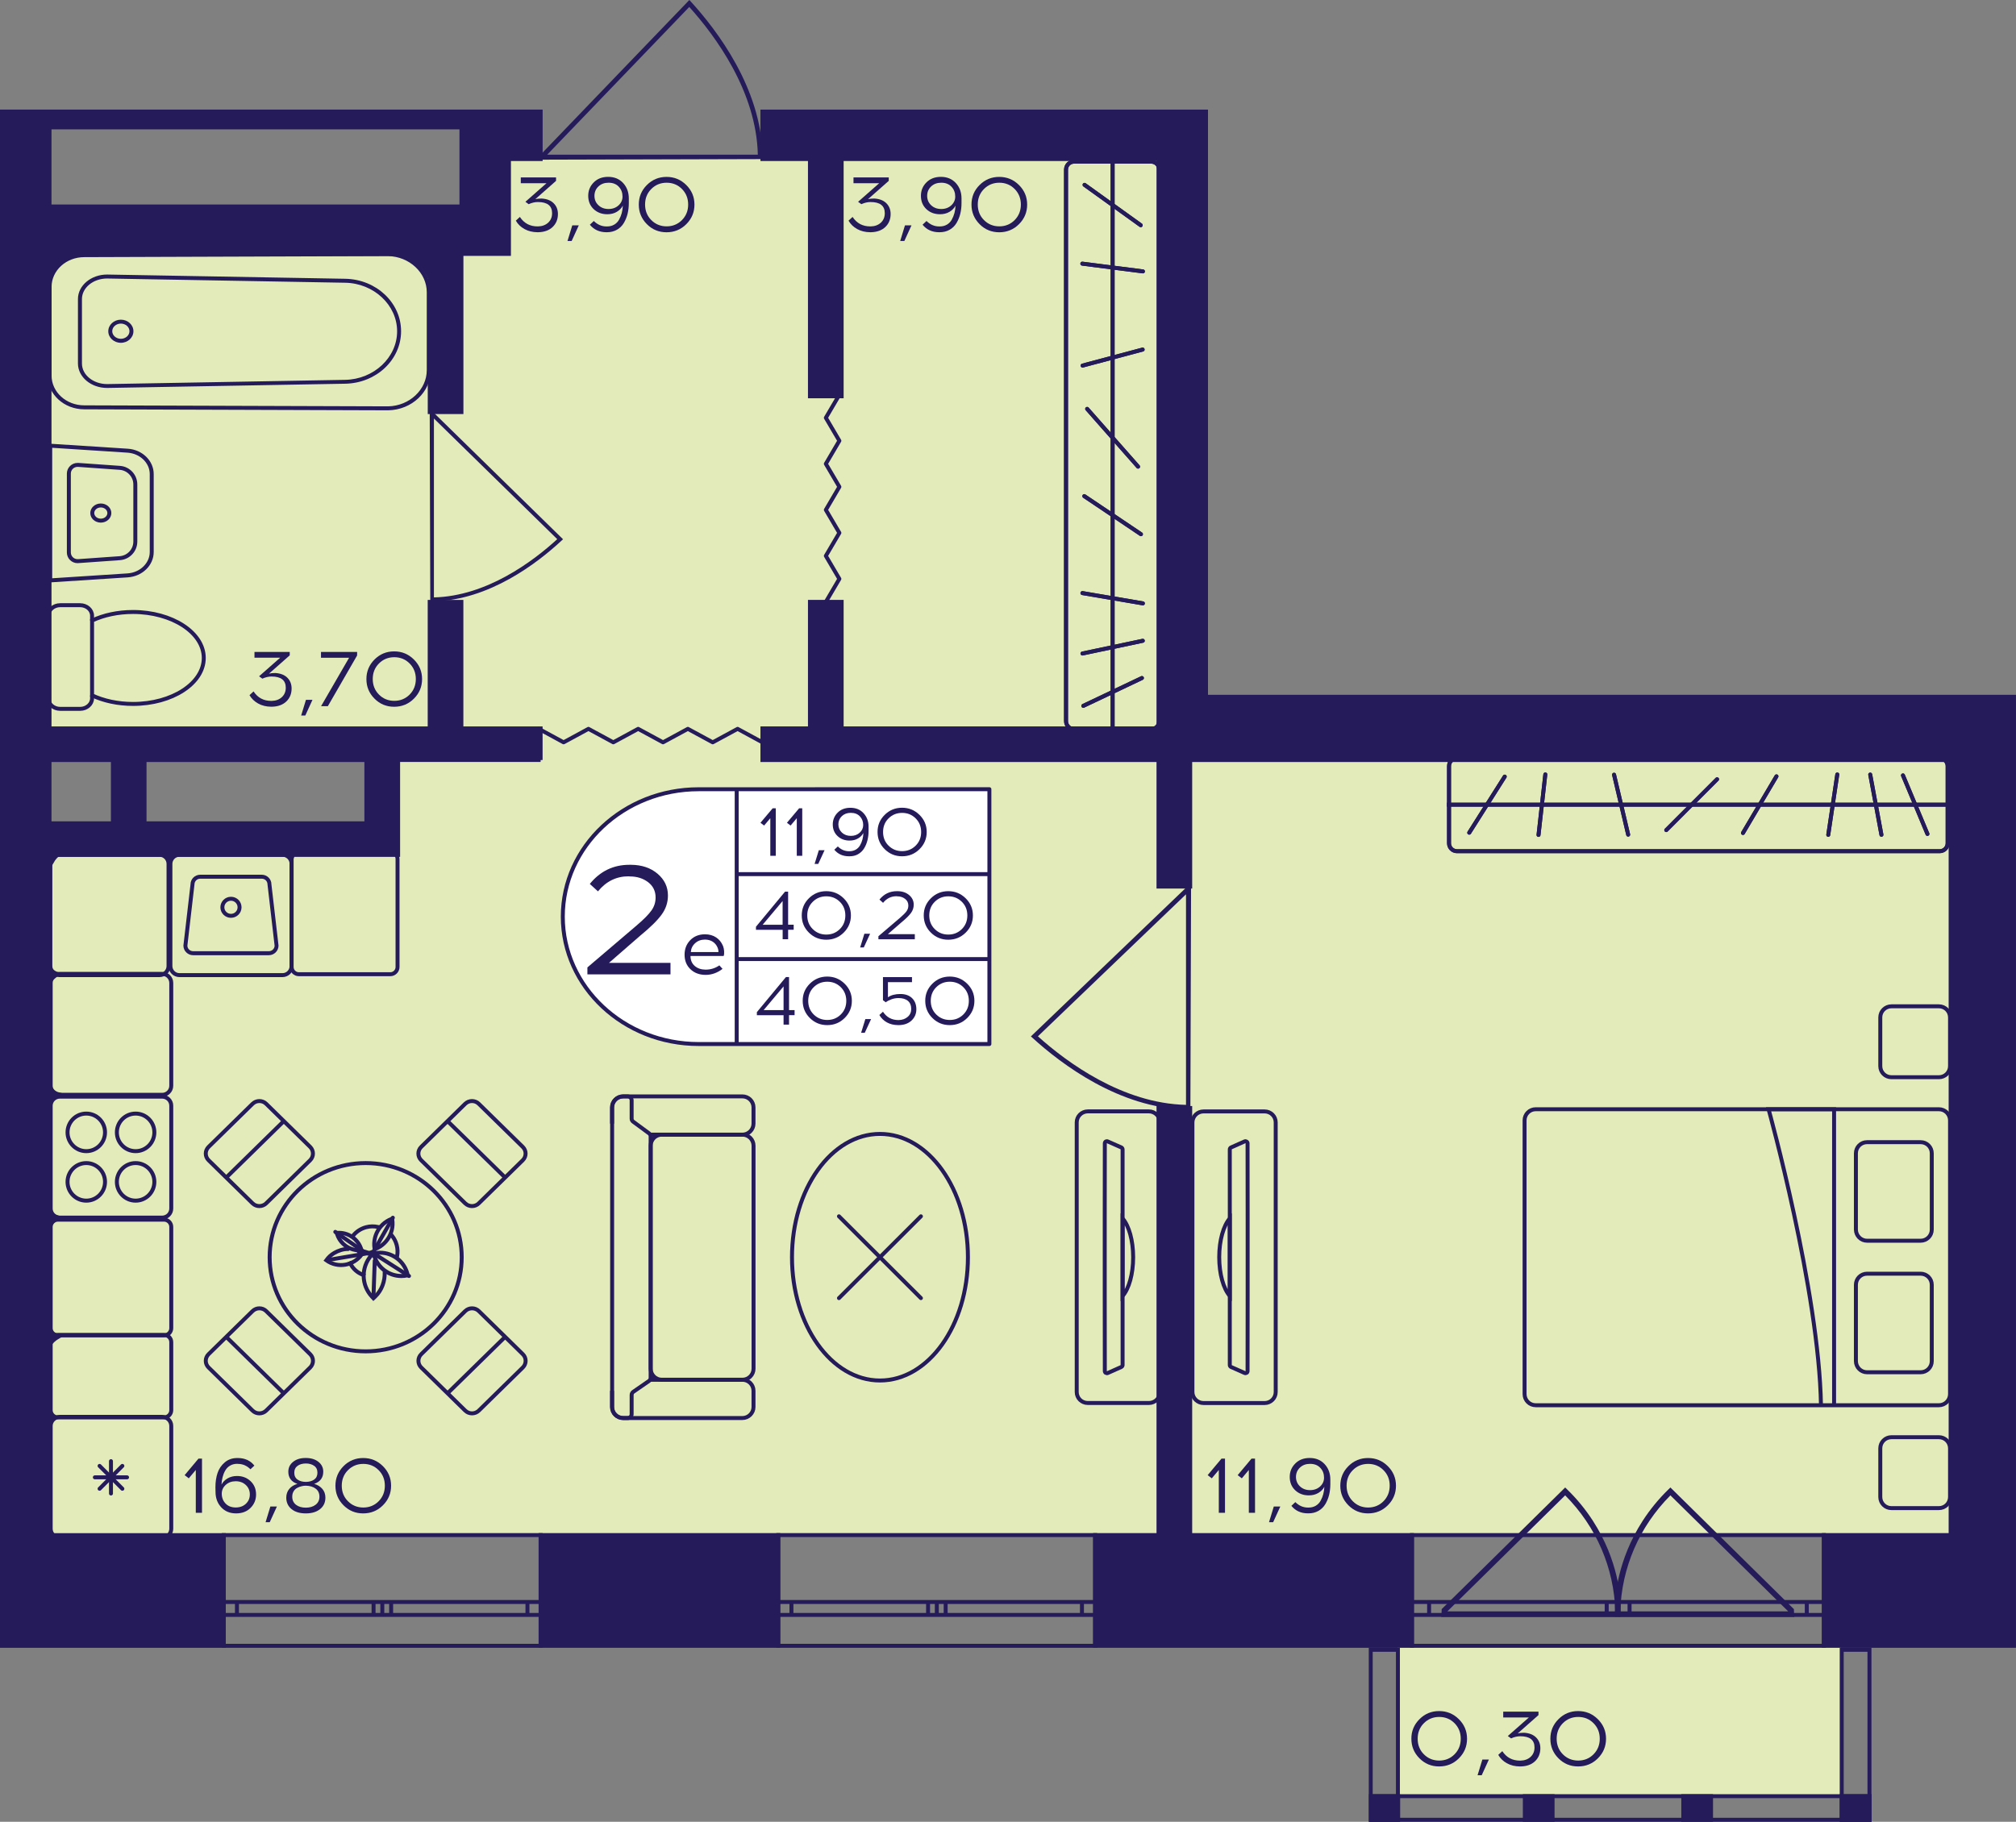 <?xml version="1.0" encoding="utf-8"?>
<!-- Generator: Adobe Illustrator 24.3.0, SVG Export Plug-In . SVG Version: 6.00 Build 0)  -->
<svg version="1.1" id="Слой_1" xmlns="http://www.w3.org/2000/svg" xmlns:xlink="http://www.w3.org/1999/xlink" x="0px" y="0px"
	 viewBox="0 0 442.53 400" style="enable-background:new 0 0 442.53 400;" xml:space="preserve">
<rect x="0" y="0" width="442.53" height="400" fill="#808080" stroke="none"/>
<path style="fill:#E3EBBA;" d="M104.76,48.81c0-4.63,0-9.26,0-13.89c51.01,0,102.01,0,153.02,0c0,41.67,0,83.35,0,125.02
	c57.96,0,115.92,0,173.88,0c0,59.04,0,118.07,0,177.11c-142.58,0-285.17,0-427.75,0c0-51.03,0-102.06,0-153.09
	c26.66,0.1,53.32,0.19,79.99,0.29c0-6.95,0-13.89,0-20.84c-26.66-0.19-53.32-0.39-79.99-0.58c0-38.01,0-76.02,0-114.02
	C37.53,48.81,71.15,48.81,104.76,48.81z"/>
<rect x="306.76" y="361.36" style="fill:#E3EBBA;" width="97.37" height="32.99"/>
<g>
	<path style="fill:none;stroke:#251B5B;stroke-width:0.869;stroke-miterlimit:10;" d="M118.67,361.36H49.12v-24.31h69.55V361.36z
		 M49.12,361.36h69.55 M49.12,337.05h69.55 M49.12,354.58h2.89v-2.84h-2.89V354.58z M83.92,351.74H82v2.84h1.92V351.74z
		 M52.01,354.58H82v-2.84H52.01V354.58z M83.92,354.58h1.94v-2.84h-1.94V354.58z M118.67,351.74h-2.89v2.84h2.89V351.74z
		 M85.86,354.58h29.92v-2.84H85.86V354.58z M49.12,354.58h2.89 M52.01,354.58v-2.84 M52.01,351.74h-2.89 M83.92,351.74H82
		 M82,351.74v2.84 M82,354.58h1.92 M52.01,354.58H82 M82,351.74H52.01 M83.92,354.58h1.94 M85.86,354.58v-2.84 M85.86,351.74h-1.94
		 M118.67,351.74h-2.89 M115.78,351.74v2.84 M115.78,354.58h2.89 M85.86,354.58h29.92 M115.78,351.74H85.86"/>
</g>
<g>
	<path style="fill:none;stroke:#251B5B;stroke-width:0.869;stroke-miterlimit:10;" d="M240.39,361.36h-69.55v-24.31h69.55V361.36z
		 M170.84,361.36h69.55 M170.84,337.05h69.55 M170.84,354.58h2.89v-2.84h-2.89V354.58z M205.64,351.74h-1.92v2.84h1.92V351.74z
		 M173.73,354.58h29.99v-2.84h-29.99V354.58z M205.64,354.58h1.94v-2.84h-1.94V354.58z M240.39,351.74h-2.89v2.84h2.89V351.74z
		 M207.58,354.58h29.92v-2.84h-29.92V354.58z M170.84,354.58h2.89 M173.73,354.58v-2.84 M173.73,351.74h-2.89 M205.64,351.74h-1.92
		 M203.72,351.74v2.84 M203.72,354.58h1.92 M173.73,354.58h29.99 M203.72,351.74h-29.99 M205.64,354.58h1.94 M207.58,354.58v-2.84
		 M207.58,351.74h-1.94 M240.39,351.74h-2.89 M237.5,351.74v2.84 M237.5,354.58h2.89 M207.58,354.58h29.92 M237.5,351.74h-29.92"/>
</g>
<g>
	<path style="fill:none;stroke:#251B5B;stroke-width:0.869;stroke-miterlimit:10;" d="M400.36,361.36h-90.42v-24.31h90.42V361.36z
		 M309.94,361.36h90.42 M309.94,337.05h90.42 M309.94,354.58h3.76v-2.84h-3.76V354.58z M355.18,351.74h-2.5v2.84h2.5V351.74z
		 M313.7,354.58h38.98v-2.84H313.7V354.58z M355.18,354.58h2.52v-2.84h-2.52V354.58z M400.36,351.74h-3.76v2.84h3.76V351.74z
		 M357.71,354.58h38.9v-2.84h-38.9V354.58z M309.94,354.58h3.76 M313.7,354.58v-2.84 M313.7,351.74h-3.76 M355.18,351.74h-2.5
		 M352.69,351.74v2.84 M352.69,354.58h2.5 M313.7,354.58h38.98 M352.69,351.74H313.7 M355.18,354.58h2.52 M357.71,354.58v-2.84
		 M357.71,351.74h-2.52 M400.36,351.74h-3.76 M396.6,351.74v2.84 M396.6,354.58h3.76 M357.71,354.58h38.9 M396.6,351.74h-38.9"/>
</g>
<g>
	
		<rect x="403.84" y="393.94" transform="matrix(-1 2.652482e-07 -2.652482e-07 -1 814.635 793.942)" style="fill:#251B5B;" width="6.96" height="6.06"/>
	
		<rect x="300.51" y="393.94" transform="matrix(-1 2.699288e-07 -2.699288e-07 -1 607.858 793.942)" style="fill:#251B5B;" width="6.83" height="6.06"/>
	
		<rect x="334.29" y="393.94" transform="matrix(-1 2.652533e-07 -2.652533e-07 -1 675.529 793.942)" style="fill:#251B5B;" width="6.96" height="6.06"/>
	
		<rect x="369.06" y="393.94" transform="matrix(-1 2.652491e-07 -2.652491e-07 -1 745.082 793.942)" style="fill:#251B5B;" width="6.96" height="6.06"/>
	<g>
		<path style="fill:#251B5B;" d="M409.93,362.67v36.46h-5.22l0-36.46H409.93 M410.8,361.8h-6.96l0,38.2h6.96L410.8,361.8
			L410.8,361.8z"/>
	</g>
	<g>
		<path style="fill:#251B5B;" d="M306.42,362.67v36.46l-5.1,0l0-36.46H306.42 M307.29,361.8h-6.83l0,38.2l6.83,0L307.29,361.8
			L307.29,361.8z"/>
	</g>
	<g>
		<path style="fill:#251B5B;" d="M409.93,394.81v4.32l-108.55,0v-4.32L409.93,394.81 M410.8,393.94l-110.28,0V400l110.28,0V393.94
			L410.8,393.94z"/>
	</g>
</g>
<path style="fill:#251B5B;" d="M167.51,34.92c0-0.32-0.01-0.63-0.01-0.96h-0.13c-0.32-14.57-9.92-27.25-15.69-33.57L151.32,0
	l-32.65,33.96h-0.21c0,0.37,0,0.74,0,1.1C134.81,35.01,151.16,34.97,167.51,34.92z M120.12,33.96L151.3,1.53
	c5.7,6.32,14.74,18.53,15.05,32.43L120.12,33.96z"/>
<path style="fill:#251B5B;" d="M94.45,132.15c0.27,0,0.53-0.01,0.8-0.01v-0.11c12.16-0.27,22.75-8.43,28.02-13.33l0.32-0.3
	L95.25,90.66v-0.18c-0.31,0-0.61,0-0.92,0C94.37,104.37,94.41,118.26,94.45,132.15z M95.25,91.89l27.07,26.49
	c-5.28,4.84-15.47,12.52-27.07,12.79L95.25,91.89z"/>
<polyline style="fill:none;stroke:#251B5B;stroke-width:0.869;stroke-linecap:round;stroke-linejoin:round;stroke-miterlimit:10;" points="
	184.25,86.68 181.28,91.73 184.25,96.78 181.28,101.84 184.25,106.89 181.28,111.95 184.25,117 181.28,122.05 184.25,127.1 
	181.28,132.15 "/>
<path style="fill:#251B5B;" d="M261.3,243.74c-0.32,0-0.63-0.01-0.96-0.01v-0.13c-14.61-0.32-27.33-9.92-33.66-15.69l-0.39-0.35
	l34.05-32.65l0-0.21c0.37,0,0.74,0,1.11,0C261.4,211.04,261.35,227.39,261.3,243.74z M260.34,196.36l-32.51,31.18
	c6.34,5.7,18.58,14.74,32.51,15.05L260.34,196.36z"/>
<polyline style="fill:none;stroke:#251B5B;stroke-width:0.869;stroke-linecap:round;stroke-linejoin:round;stroke-miterlimit:10;" points="
	167.36,162.99 161.91,160.03 156.45,162.99 150.99,160.03 145.54,162.99 140.08,160.03 134.63,162.99 129.17,160.03 123.72,162.99 
	118.27,160.03 "/>
<g>
	<path style="fill:#251B5B;" d="M344.02,327.04c2.16,2.1,4.03,4.4,5.62,6.85c5.66,8.76,6.06,16.95,6.11,18.61
		c0.03,1.05,0.01,1.91-0.02,2.47c-0.36,0.02-0.73,0.03-1.09,0.05h-38.15l-0.09,0.09c0.02-0.6,0.04-1.2,0.06-1.8l27.11-26.71
		L344.02,327.04z M317.71,353.8h36.87c-0.3-9.57-4.15-18.56-11.01-25.47L317.71,353.8z"/>
	<path style="fill:#251B5B;" d="M366.22,327.04c-2.16,2.1-4.03,4.4-5.62,6.85c-5.66,8.76-6.06,16.95-6.11,18.61
		c-0.03,1.05-0.01,1.91,0.02,2.47c0.36,0.02,0.73,0.03,1.09,0.05h38.15l0.09,0.09c-0.02-0.6-0.04-1.2-0.06-1.8l-27.11-26.71
		L366.22,327.04z M392.53,353.8h-36.87c0.3-9.57,4.15-18.56,11.01-25.47L392.53,353.8z"/>
</g>
<g>
	<g>
		<path style="fill:none;stroke:#251B5B;stroke-width:0.869;stroke-miterlimit:10;" d="M425.61,243.55l-88.51,0
			c-1.35,0-2.44,1.09-2.44,2.44l0,60.11c0,1.35,1.09,2.44,2.44,2.44l88.51,0c1.35,0,2.44-1.09,2.44-2.44v-60.11
			C428.05,244.64,426.96,243.55,425.61,243.55z"/>
		<g>
			<path style="fill:none;stroke:#251B5B;stroke-width:0.869;stroke-miterlimit:10;" d="M409.83,301.3h11.77
				c1.35,0,2.44-1.09,2.44-2.44V282.1c0-1.35-1.09-2.44-2.44-2.44h-11.77c-1.35,0-2.44,1.09-2.44,2.44v16.76
				C407.4,300.21,408.49,301.3,409.83,301.3z"/>
			<path style="fill:none;stroke:#251B5B;stroke-width:0.869;stroke-miterlimit:10;" d="M409.83,272.42h11.77
				c1.35,0,2.44-1.09,2.44-2.44l0-16.76c0-1.35-1.09-2.44-2.44-2.44h-11.77c-1.35,0-2.44,1.09-2.44,2.44l0,16.76
				C407.4,271.32,408.49,272.42,409.83,272.42z"/>
		</g>
		<path style="fill:none;stroke:#251B5B;stroke-width:0.869;stroke-miterlimit:10;" d="M402.6,308.54l0-64.99h-14.38
			c0,0,11.09,39.92,11.5,64.99"/>
	</g>
	<path style="fill:none;stroke:#251B5B;stroke-width:0.869;stroke-linecap:round;stroke-miterlimit:10;" d="M415.18,331.13h10.43
		c1.35,0,2.44-1.09,2.44-2.44V318c0-1.35-1.09-2.44-2.44-2.44h-10.43c-1.35,0-2.44,1.09-2.44,2.44v10.69
		C412.74,330.04,413.83,331.13,415.18,331.13z"/>
	<path style="fill:none;stroke:#251B5B;stroke-width:0.869;stroke-linecap:round;stroke-miterlimit:10;" d="M415.18,236.52h10.43
		c1.35,0,2.44-1.09,2.44-2.44v-10.69c0-1.35-1.09-2.44-2.44-2.44l-10.43,0c-1.35,0-2.44,1.09-2.44,2.44v10.69
		C412.74,235.43,413.83,236.52,415.18,236.52z"/>
</g>
<g>
	<path style="fill:none;stroke:#251B5B;stroke-width:0.869;stroke-miterlimit:10;" d="M264.19,308.06h13.4
		c1.36,0,2.44-1.09,2.44-2.42l0-59.19c0-1.35-1.08-2.42-2.44-2.42l-13.4,0c-1.34,0-2.44,1.07-2.44,2.42v59.19
		C261.75,306.97,262.85,308.06,264.19,308.06z M269.95,252.36c0-0.17,0.12-0.35,0.28-0.42l2.98-1.33c0.31-0.12,0.64,0.09,0.64,0.42
		c0,2.11,0.02,8.72,0.02,16.51l0,16.99c0,7.79-0.02,14.41-0.02,16.51c0,0.35-0.33,0.55-0.64,0.42l-2.98-1.32
		c-0.16-0.07-0.28-0.24-0.28-0.43V252.36z"/>
	<g>
		<path style="fill:none;stroke:#251B5B;stroke-width:0.869;stroke-miterlimit:10;" d="M267.63,276.03c0-3.7,0.94-6.94,2.32-8.51
			v17.03C268.57,282.97,267.63,279.75,267.63,276.03z"/>
	</g>
</g>
<g>
	<g>
		<path style="fill:#251B5B;" d="M22.13,111.42c0.79,0,1.44,0.55,1.44,1.23c0,0.31-0.14,0.61-0.39,0.84
			c-0.28,0.25-0.65,0.39-1.05,0.39c-0.79,0-1.44-0.55-1.44-1.23C20.69,111.97,21.33,111.42,22.13,111.42 M22.13,110.55
			c-1.28,0-2.31,0.94-2.31,2.1c0,1.16,1.03,2.1,2.31,2.1c1.28,0,2.31-0.94,2.31-2.1S23.41,110.55,22.13,110.55L22.13,110.55z"/>
	</g>
	<g>
		<path style="fill:#251B5B;" d="M11.46,98.32l16.52,1.07c2.74,0.18,4.89,2.24,4.89,4.7l0,17.11c0,2.46-2.15,4.52-4.89,4.7
			l-16.52,1.07L11.46,98.32 M10.59,97.4l0,30.5l17.45-1.13c3.21-0.21,5.7-2.64,5.7-5.57l0-17.11c0-2.93-2.49-5.36-5.7-5.57
			L10.59,97.4L10.59,97.4z"/>
	</g>
	<g>
		<path style="fill:#251B5B;" d="M17.02,102.51c0.04,0,0.07,0,0.11,0l9.14,0.65c1.68,0.12,3,1.53,3,3.21l0,12.54
			c0,1.68-1.32,3.09-3,3.21l-9.14,0.65c-0.04,0-0.07,0-0.11,0c-0.81,0-1.47-0.66-1.47-1.47l0-17.33
			C15.55,103.17,16.21,102.51,17.02,102.51 M17.02,101.64c-1.28,0-2.34,1.04-2.34,2.34l0,17.33c0,1.3,1.06,2.34,2.34,2.34
			c0.06,0,0.11,0,0.17-0.01l9.14-0.65c2.15-0.15,3.81-1.93,3.81-4.08l0-12.54c0-2.15-1.66-3.93-3.81-4.08l-9.14-0.65
			C17.14,101.64,17.08,101.64,17.02,101.64L17.02,101.64z"/>
	</g>
</g>
<g>
	<g>
		<path style="fill:none;stroke:#251B5B;stroke-width:0.869;stroke-miterlimit:10;" d="M20.21,152.69v0.64
			c0,1.27-1.18,2.31-2.62,2.31h-4.37c-1.46,0-2.62-1.04-2.62-2.31l0-18.14c0-1.27,1.16-2.31,2.62-2.31h4.37
			c1.44,0,2.62,1.04,2.62,2.31v1.07"/>
	</g>
	<g>
		<path style="fill:none;stroke:#251B5B;stroke-width:0.869;stroke-miterlimit:10;" d="M44.73,144.47
			c0,5.57-6.95,10.09-15.53,10.09c-3.34,0-6.46-0.69-8.99-1.88l0-16.43c2.53-1.19,5.65-1.88,8.99-1.88
			C37.78,134.38,44.73,138.9,44.73,144.47z"/>
	</g>
</g>
<g>
	<g>
		<g>
			<path style="fill:#251B5B;" d="M425.78,166.9c0.72,0,1.31,0.59,1.31,1.31v16.94c0,0.72-0.59,1.31-1.31,1.31H319.82
				c-0.72,0-1.31-0.59-1.31-1.31v-16.94c0-0.72,0.59-1.31,1.31-1.31H425.78 M425.78,166.03H319.82c-1.2,0-2.18,0.97-2.18,2.18v16.94
				c0,1.2,0.97,2.18,2.18,2.18h105.96c1.2,0,2.18-0.97,2.18-2.18v-16.94C427.95,167,426.98,166.03,425.78,166.03L425.78,166.03z"/>
		</g>
	</g>
	
		<line style="fill:none;stroke:#251B5B;stroke-width:0.869;stroke-miterlimit:10;" x1="317.62" y1="176.68" x2="427.58" y2="176.68"/>
	
		<line style="fill:none;stroke:#251B5B;stroke-width:0.869;stroke-linecap:round;stroke-miterlimit:10;" x1="337.72" y1="183.32" x2="339.21" y2="170.04"/>
	
		<line style="fill:none;stroke:#251B5B;stroke-width:0.869;stroke-linecap:round;stroke-miterlimit:10;" x1="357.4" y1="183.26" x2="354.3" y2="170.1"/>
	
		<line style="fill:none;stroke:#251B5B;stroke-width:0.869;stroke-linecap:round;stroke-miterlimit:10;" x1="423.09" y1="183.1" x2="417.72" y2="170.25"/>
	
		<line style="fill:none;stroke:#251B5B;stroke-width:0.869;stroke-linecap:round;stroke-miterlimit:10;" x1="365.76" y1="182.26" x2="376.91" y2="171.1"/>
	
		<line style="fill:none;stroke:#251B5B;stroke-width:0.869;stroke-linecap:round;stroke-miterlimit:10;" x1="382.6" y1="182.89" x2="389.95" y2="170.46"/>
	
		<line style="fill:none;stroke:#251B5B;stroke-width:0.869;stroke-linecap:round;stroke-miterlimit:10;" x1="401.32" y1="183.3" x2="403.3" y2="170.05"/>
	
		<line style="fill:none;stroke:#251B5B;stroke-width:0.869;stroke-linecap:round;stroke-miterlimit:10;" x1="412.99" y1="183.29" x2="410.53" y2="170.07"/>
	
		<line style="fill:none;stroke:#251B5B;stroke-width:0.869;stroke-linecap:round;stroke-miterlimit:10;" x1="322.51" y1="182.83" x2="330.3" y2="170.52"/>
	<g>
		<g>
			<path style="fill:#251B5B;" d="M425.78,166.9c0.72,0,1.31,0.59,1.31,1.31v16.94c0,0.72-0.59,1.31-1.31,1.31H319.82
				c-0.72,0-1.31-0.59-1.31-1.31v-16.94c0-0.72,0.59-1.31,1.31-1.31H425.78 M425.78,166.03H319.82c-1.2,0-2.18,0.97-2.18,2.18v16.94
				c0,1.2,0.97,2.18,2.18,2.18h105.96c1.2,0,2.18-0.97,2.18-2.18v-16.94C427.95,167,426.98,166.03,425.78,166.03L425.78,166.03z"/>
		</g>
	</g>
	
		<line style="fill:none;stroke:#251B5B;stroke-width:0.869;stroke-miterlimit:10;" x1="317.62" y1="176.68" x2="427.58" y2="176.68"/>
	
		<line style="fill:none;stroke:#251B5B;stroke-width:0.869;stroke-linecap:round;stroke-miterlimit:10;" x1="337.72" y1="183.32" x2="339.21" y2="170.04"/>
	
		<line style="fill:none;stroke:#251B5B;stroke-width:0.869;stroke-linecap:round;stroke-miterlimit:10;" x1="357.4" y1="183.26" x2="354.3" y2="170.1"/>
	
		<line style="fill:none;stroke:#251B5B;stroke-width:0.869;stroke-linecap:round;stroke-miterlimit:10;" x1="423.09" y1="183.1" x2="417.72" y2="170.25"/>
	
		<line style="fill:none;stroke:#251B5B;stroke-width:0.869;stroke-linecap:round;stroke-miterlimit:10;" x1="365.76" y1="182.26" x2="376.91" y2="171.1"/>
	
		<line style="fill:none;stroke:#251B5B;stroke-width:0.869;stroke-linecap:round;stroke-miterlimit:10;" x1="382.6" y1="182.89" x2="389.95" y2="170.46"/>
	
		<line style="fill:none;stroke:#251B5B;stroke-width:0.869;stroke-linecap:round;stroke-miterlimit:10;" x1="401.32" y1="183.3" x2="403.3" y2="170.05"/>
	
		<line style="fill:none;stroke:#251B5B;stroke-width:0.869;stroke-linecap:round;stroke-miterlimit:10;" x1="412.99" y1="183.29" x2="410.53" y2="170.07"/>
	
		<line style="fill:none;stroke:#251B5B;stroke-width:0.869;stroke-linecap:round;stroke-miterlimit:10;" x1="322.51" y1="182.83" x2="330.3" y2="170.52"/>
</g>
<g>
	<g>
		<g>
			<path style="fill:#251B5B;" d="M252.72,35.93c0.72,0,1.31,0.59,1.31,1.31v121.1c0,0.72-0.59,1.31-1.31,1.31h-16.97
				c-0.72,0-1.31-0.59-1.31-1.31V37.24c0-0.72,0.59-1.31,1.31-1.31H252.72 M252.72,35.06h-16.97c-1.2,0-2.18,0.97-2.18,2.18v121.1
				c0,1.2,0.97,2.18,2.18,2.18h16.97c1.2,0,2.18-0.97,2.18-2.18V37.24C254.89,36.03,253.92,35.06,252.72,35.06L252.72,35.06z"/>
		</g>
	</g>
	
		<line style="fill:none;stroke:#251B5B;stroke-width:0.869;stroke-miterlimit:10;" x1="244.23" y1="35.04" x2="244.23" y2="160.09"/>
	
		<line style="fill:none;stroke:#251B5B;stroke-width:0.869;stroke-linecap:round;stroke-miterlimit:10;" x1="237.58" y1="57.89" x2="250.88" y2="59.59"/>
	
		<line style="fill:none;stroke:#251B5B;stroke-width:0.869;stroke-linecap:round;stroke-miterlimit:10;" x1="237.64" y1="80.27" x2="250.82" y2="76.75"/>
	
		<line style="fill:none;stroke:#251B5B;stroke-width:0.869;stroke-linecap:round;stroke-miterlimit:10;" x1="237.8" y1="154.98" x2="250.66" y2="148.87"/>
	
		<line style="fill:none;stroke:#251B5B;stroke-width:0.869;stroke-linecap:round;stroke-miterlimit:10;" x1="238.64" y1="89.78" x2="249.82" y2="102.46"/>
	
		<line style="fill:none;stroke:#251B5B;stroke-width:0.869;stroke-linecap:round;stroke-miterlimit:10;" x1="238.01" y1="108.93" x2="250.45" y2="117.29"/>
	
		<line style="fill:none;stroke:#251B5B;stroke-width:0.869;stroke-linecap:round;stroke-miterlimit:10;" x1="237.6" y1="130.22" x2="250.87" y2="132.48"/>
	
		<line style="fill:none;stroke:#251B5B;stroke-width:0.869;stroke-linecap:round;stroke-miterlimit:10;" x1="237.61" y1="143.49" x2="250.85" y2="140.69"/>
	
		<line style="fill:none;stroke:#251B5B;stroke-width:0.869;stroke-linecap:round;stroke-miterlimit:10;" x1="238.07" y1="40.59" x2="250.4" y2="49.45"/>
	<g>
		<g>
			<path style="fill:#251B5B;" d="M252.72,35.93c0.72,0,1.31,0.59,1.31,1.31v121.1c0,0.72-0.59,1.31-1.31,1.31h-16.97
				c-0.72,0-1.31-0.59-1.31-1.31V37.24c0-0.72,0.59-1.31,1.31-1.31H252.72 M252.72,35.06h-16.97c-1.2,0-2.18,0.97-2.18,2.18v121.1
				c0,1.2,0.97,2.18,2.18,2.18h16.97c1.2,0,2.18-0.97,2.18-2.18V37.24C254.89,36.03,253.92,35.06,252.72,35.06L252.72,35.06z"/>
		</g>
	</g>
	
		<line style="fill:none;stroke:#251B5B;stroke-width:0.869;stroke-miterlimit:10;" x1="244.23" y1="35.04" x2="244.23" y2="160.09"/>
	
		<line style="fill:none;stroke:#251B5B;stroke-width:0.869;stroke-linecap:round;stroke-miterlimit:10;" x1="237.58" y1="57.89" x2="250.88" y2="59.59"/>
	
		<line style="fill:none;stroke:#251B5B;stroke-width:0.869;stroke-linecap:round;stroke-miterlimit:10;" x1="237.64" y1="80.27" x2="250.82" y2="76.75"/>
	
		<line style="fill:none;stroke:#251B5B;stroke-width:0.869;stroke-linecap:round;stroke-miterlimit:10;" x1="237.8" y1="154.98" x2="250.66" y2="148.87"/>
	
		<line style="fill:none;stroke:#251B5B;stroke-width:0.869;stroke-linecap:round;stroke-miterlimit:10;" x1="238.64" y1="89.78" x2="249.82" y2="102.46"/>
	
		<line style="fill:none;stroke:#251B5B;stroke-width:0.869;stroke-linecap:round;stroke-miterlimit:10;" x1="238.01" y1="108.93" x2="250.45" y2="117.29"/>
	
		<line style="fill:none;stroke:#251B5B;stroke-width:0.869;stroke-linecap:round;stroke-miterlimit:10;" x1="237.6" y1="130.22" x2="250.87" y2="132.48"/>
	
		<line style="fill:none;stroke:#251B5B;stroke-width:0.869;stroke-linecap:round;stroke-miterlimit:10;" x1="237.61" y1="143.49" x2="250.85" y2="140.69"/>
	
		<line style="fill:none;stroke:#251B5B;stroke-width:0.869;stroke-linecap:round;stroke-miterlimit:10;" x1="238.07" y1="40.59" x2="250.4" y2="49.45"/>
</g>
<g>
	<path style="fill:#251B5B;" d="M35,188.11c0.86,0,1.56,0.7,1.56,1.56v22.44c0,0.86-0.7,1.56-1.56,1.56H13.05
		c-0.86,0-1.56-0.7-1.56-1.56v-22.44c0-0.86,0.7-1.56,1.56-1.56H35 M35,187.24H13.05c-1.34,0-2.43,1.09-2.43,2.43v22.44
		c0,1.34,1.09,2.43,2.43,2.43H35c1.34,0,2.43-1.09,2.43-2.43v-22.44C37.43,188.33,36.34,187.24,35,187.24L35,187.24z"/>
</g>
<g>
	<g>
		<path style="fill:#251B5B;" d="M62.01,188.11c0.86,0,1.56,0.7,1.56,1.56v22.44c0,0.86-0.7,1.56-1.56,1.56H39.4
			c-0.86,0-1.56-0.7-1.56-1.56v-22.44c0-0.86,0.7-1.56,1.56-1.56H62.01 M62.01,187.24H39.4c-1.34,0-2.43,1.09-2.43,2.43v22.44
			c0,1.34,1.09,2.43,2.43,2.43h22.6c1.34,0,2.43-1.09,2.43-2.43v-22.44C64.44,188.33,63.35,187.24,62.01,187.24L62.01,187.24z"/>
	</g>
	<g>
		<path style="fill:#251B5B;" d="M57.46,192.93c0.7,0,1.26,0.56,1.26,1.25v0.05l0.01,0.05l1.55,13.37c-0.02,0.67-0.58,1.2-1.26,1.2
			H42.39c-0.68,0-1.24-0.54-1.26-1.2l1.55-13.37l0.01-0.05v-0.05c0-0.69,0.57-1.25,1.26-1.25H57.46 M57.46,192.06H43.95
			c-1.18,0-2.13,0.95-2.13,2.12l-1.56,13.43c0,1.17,0.95,2.12,2.13,2.12h16.62c1.18,0,2.13-0.95,2.13-2.12l-1.56-13.43
			C59.59,193.01,58.63,192.06,57.46,192.06L57.46,192.06z"/>
	</g>
	<g>
		<path style="fill:#251B5B;" d="M50.7,197.77c0.8,0,1.45,0.65,1.45,1.44c0,0.79-0.65,1.44-1.45,1.44s-1.45-0.65-1.45-1.44
			C49.25,198.41,49.9,197.77,50.7,197.77 M50.7,196.9c-1.28,0-2.32,1.03-2.32,2.31s1.04,2.31,2.32,2.31s2.32-1.03,2.32-2.31
			S51.99,196.9,50.7,196.9L50.7,196.9z"/>
	</g>
</g>
<g>
	<g>
		<path style="fill:#251B5B;" d="M35.6,241.22c0.86,0,1.56,0.7,1.56,1.56v22.57c0,0.86-0.7,1.56-1.56,1.56H13.12
			c-0.86,0-1.56-0.7-1.56-1.56v-22.57c0-0.86,0.7-1.56,1.56-1.56H35.6 M35.6,240.35H13.12c-1.34,0-2.43,1.09-2.43,2.43v22.57
			c0,1.34,1.09,2.43,2.43,2.43H35.6c1.34,0,2.43-1.09,2.43-2.43v-22.57C38.03,241.44,36.94,240.35,35.6,240.35L35.6,240.35z"/>
	</g>
	<g>
		<g>
			<path style="fill:#251B5B;" d="M29.77,244.94c2.03,0,3.68,1.66,3.68,3.69c0,2.04-1.65,3.69-3.68,3.69s-3.68-1.66-3.68-3.69
				C26.09,246.6,27.74,244.94,29.77,244.94 M29.77,244.07c-2.51,0-4.55,2.04-4.55,4.56s2.04,4.56,4.55,4.56
				c2.51,0,4.55-2.04,4.55-4.56S32.29,244.07,29.77,244.07L29.77,244.07z"/>
		</g>
		<g>
			<path style="fill:#251B5B;" d="M18.94,255.8c2.03,0,3.68,1.66,3.68,3.69c0,2.04-1.65,3.69-3.68,3.69s-3.68-1.66-3.68-3.69
				C15.26,257.46,16.91,255.8,18.94,255.8 M18.94,254.94c-2.51,0-4.55,2.04-4.55,4.56c0,2.52,2.04,4.56,4.55,4.56
				c2.51,0,4.55-2.04,4.55-4.56C23.49,256.98,21.46,254.94,18.94,254.94L18.94,254.94z"/>
		</g>
		<g>
			<path style="fill:#251B5B;" d="M29.77,255.8c2.03,0,3.68,1.66,3.68,3.69c0,2.04-1.65,3.69-3.68,3.69s-3.68-1.66-3.68-3.69
				C26.09,257.46,27.74,255.8,29.77,255.8 M29.77,254.94c-2.51,0-4.55,2.04-4.55,4.56c0,2.52,2.04,4.56,4.55,4.56
				c2.51,0,4.55-2.04,4.55-4.56C34.32,256.98,32.29,254.94,29.77,254.94L29.77,254.94z"/>
		</g>
		<g>
			<path style="fill:#251B5B;" d="M18.94,244.94c2.03,0,3.68,1.66,3.68,3.69c0,2.04-1.65,3.69-3.68,3.69s-3.68-1.66-3.68-3.69
				C15.26,246.6,16.91,244.94,18.94,244.94 M18.94,244.07c-2.51,0-4.55,2.04-4.55,4.56s2.04,4.56,4.55,4.56
				c2.51,0,4.55-2.04,4.55-4.56S21.46,244.07,18.94,244.07L18.94,244.07z"/>
		</g>
	</g>
</g>
<g>
	<path style="fill:#251B5B;" d="M36,268.23c0.64,0,1.16,0.52,1.16,1.16v22.22c0,0.64-0.52,1.16-1.16,1.16H12.72
		c-0.64,0-1.16-0.52-1.16-1.16v-22.22c0-0.64,0.52-1.16,1.16-1.16H36 M36,267.36H12.72c-1.12,0-2.03,0.91-2.03,2.03v22.22
		c0,1.12,0.91,2.03,2.03,2.03H36c1.12,0,2.03-0.91,2.03-2.03v-22.22C38.03,268.27,37.12,267.36,36,267.36L36,267.36z"/>
</g>
<g>
	<g>
		<path style="fill:#251B5B;" d="M35.6,311.53c0.86,0,1.56,0.7,1.56,1.56v22.57c0,0.86-0.7,1.56-1.56,1.56H13.12
			c-0.86,0-1.56-0.7-1.56-1.56v-22.57c0-0.86,0.7-1.56,1.56-1.56H35.6 M35.6,310.66H13.12c-1.34,0-2.43,1.09-2.43,2.43v22.57
			c0,1.34,1.09,2.43,2.43,2.43H35.6c1.34,0,2.43-1.09,2.43-2.43v-22.57C38.03,311.74,36.94,310.66,35.6,310.66L35.6,310.66z"/>
	</g>
	<g>
		
			<line style="fill:none;stroke:#251B5B;stroke-width:0.869;stroke-linecap:round;stroke-miterlimit:10;" x1="27.89" y1="324.37" x2="20.82" y2="324.37"/>
		
			<line style="fill:none;stroke:#251B5B;stroke-width:0.869;stroke-linecap:round;stroke-miterlimit:10;" x1="26.86" y1="326.88" x2="21.86" y2="321.86"/>
		
			<line style="fill:none;stroke:#251B5B;stroke-width:0.869;stroke-linecap:round;stroke-miterlimit:10;" x1="24.36" y1="327.92" x2="24.36" y2="320.82"/>
		
			<line style="fill:none;stroke:#251B5B;stroke-width:0.869;stroke-linecap:round;stroke-miterlimit:10;" x1="21.86" y1="326.88" x2="26.86" y2="321.86"/>
	</g>
</g>
<g>
	<path style="fill:#251B5B;" d="M35.6,214.26c0.86,0,1.56,0.7,1.56,1.56v22.57c0,0.86-0.7,1.56-1.56,1.56H13.12
		c-0.86,0-1.56-0.7-1.56-1.56v-22.57c0-0.86,0.7-1.56,1.56-1.56H35.6 M35.6,213.39H13.12c-1.34,0-2.43,1.09-2.43,2.43v22.57
		c0,1.34,1.09,2.43,2.43,2.43H35.6c1.34,0,2.43-1.09,2.43-2.43v-22.57C38.03,214.48,36.94,213.39,35.6,213.39L35.6,213.39z"/>
</g>
<g>
	<path style="fill:#251B5B;" d="M85.67,187.46c0.64,0,1.16,0.52,1.16,1.16v23.69c0,0.64-0.52,1.16-1.16,1.16H65.61
		c-0.64,0-1.16-0.52-1.16-1.16v-23.69c0-0.64,0.52-1.16,1.16-1.16H85.67 M85.67,186.59H65.61c-1.12,0-2.03,0.91-2.03,2.03v23.69
		c0,1.12,0.91,2.03,2.03,2.03h20.06c1.12,0,2.03-0.91,2.03-2.03v-23.69C87.7,187.5,86.79,186.59,85.67,186.59L85.67,186.59z"/>
</g>
<g>
	
		<ellipse style="fill:none;stroke:#251B5B;stroke-width:0.869;stroke-miterlimit:10;" cx="80.27" cy="276.04" rx="21.08" ry="20.67"/>
	<g>
		<g>
			<path style="fill:none;stroke:#251B5B;stroke-width:0.869;stroke-miterlimit:10;" d="M58.43,287.87l9.65,9.46
				c0.83,0.81,0.83,2.12,0,2.93l-9.65,9.46c-0.83,0.81-2.17,0.81-2.99,0l-9.65-9.46c-0.83-0.81-0.83-2.12,0-2.93l9.65-9.46
				C56.27,287.06,57.61,287.06,58.43,287.87z"/>
			
				<line style="fill:none;stroke:#251B5B;stroke-width:0.869;stroke-miterlimit:10;" x1="62.44" y1="306.06" x2="49.53" y2="293.4"/>
		</g>
	</g>
	<g>
		<g>
			<path style="fill:none;stroke:#251B5B;stroke-width:0.869;stroke-miterlimit:10;" d="M102.11,264.21l-9.65-9.46
				c-0.83-0.81-0.83-2.12,0-2.93l9.65-9.46c0.83-0.81,2.17-0.81,2.99,0l9.65,9.46c0.83,0.81,0.83,2.12,0,2.93l-9.65,9.46
				C104.28,265.02,102.94,265.02,102.11,264.21z"/>
			
				<line style="fill:none;stroke:#251B5B;stroke-width:0.869;stroke-miterlimit:10;" x1="98.1" y1="246.02" x2="111.02" y2="258.68"/>
		</g>
	</g>
	<g>
		<g>
			<path style="fill:none;stroke:#251B5B;stroke-width:0.869;stroke-miterlimit:10;" d="M68.08,254.75l-9.65,9.46
				c-0.83,0.81-2.17,0.81-2.99,0l-9.65-9.46c-0.83-0.81-0.83-2.12,0-2.93l9.65-9.46c0.83-0.81,2.17-0.81,2.99,0l9.65,9.46
				C68.9,252.63,68.9,253.94,68.08,254.75z"/>
			
				<line style="fill:none;stroke:#251B5B;stroke-width:0.869;stroke-miterlimit:10;" x1="49.53" y1="258.68" x2="62.44" y2="246.02"/>
		</g>
	</g>
	<g>
		<g>
			<path style="fill:none;stroke:#251B5B;stroke-width:0.869;stroke-miterlimit:10;" d="M92.47,297.33l9.65-9.46
				c0.83-0.81,2.17-0.81,2.99,0l9.65,9.46c0.83,0.81,0.83,2.12,0,2.93l-9.65,9.46c-0.83,0.81-2.17,0.81-2.99,0l-9.65-9.46
				C91.64,299.45,91.64,298.14,92.47,297.33z"/>
			
				<line style="fill:none;stroke:#251B5B;stroke-width:0.869;stroke-miterlimit:10;" x1="111.02" y1="293.4" x2="98.1" y2="306.06"/>
		</g>
	</g>
</g>
<g>
	<path style="fill:none;stroke:#251B5B;stroke-width:0.869;stroke-linecap:square;stroke-miterlimit:10;" d="M86.03,271.3
		c0.48,0.59,0.84,1.28,1.05,2.07c0.21,0.81,0.24,1.63,0.09,2.42"/>
	<path style="fill:none;stroke:#251B5B;stroke-width:0.869;stroke-linecap:square;stroke-miterlimit:10;" d="M77.56,271.24
		c0.7-0.84,1.65-1.47,2.78-1.78c0.89-0.24,1.78-0.25,2.62-0.06"/>
	<path style="fill:none;stroke:#251B5B;stroke-width:0.869;stroke-linecap:square;stroke-miterlimit:10;" d="M79.75,279.94
		c-1.26-0.47-2.25-1.31-2.88-2.56"/>
	<g>
		<path style="fill:#251B5B;" d="M85.72,268.21c0.19,2.29-1.06,4.48-3.13,5.45C82.4,271.37,83.66,269.18,85.72,268.21 M86.4,267.03
			c-3.37,0.92-5.37,4.41-4.48,7.8C85.29,273.91,87.29,270.42,86.4,267.03L86.4,267.03z"/>
	</g>
	<path style="fill:none;stroke:#251B5B;stroke-width:0.869;stroke-linecap:round;stroke-miterlimit:10;" d="M78.76,274.84
		c0.25,0.13,0.43,0.39,0.67,0.56c-1.81,2.54-5.31,3.12-7.81,1.31c0.48-0.67,1.08-1.21,1.75-1.6c0.91-0.53,2-0.9,3.04-0.87"/>
	<g>
		<path style="fill:#251B5B;" d="M74.51,271.12c1.91,0.04,3.57,1.23,4.26,2.97C76.86,274.05,75.2,272.86,74.51,271.12 M74.41,270.25
			c-0.34,0-0.68,0.03-1.02,0.09h0v0c0.49,2.72,2.83,4.62,5.48,4.62c0.34,0,0.68-0.03,1.02-0.09h0v0
			C79.4,272.15,77.06,270.25,74.41,270.25L74.41,270.25z"/>
	</g>
	<path style="fill:none;stroke:#251B5B;stroke-width:0.869;stroke-linecap:round;stroke-miterlimit:10;" d="M84.44,279.35
		c0.08,1.88-0.61,3.95-2.09,5.34l-0.38,0.36l-0.35-0.38c-2.35-2.53-2.37-6.42-0.15-8.99c0.06-0.06,0.11-0.13,0.17-0.19"/>
	
		<line style="fill:none;stroke:#251B5B;stroke-width:0.869;stroke-linecap:round;stroke-linejoin:round;stroke-miterlimit:10;" x1="82.26" y1="276.81" x2="81.98" y2="284.79"/>
	<g>
		<path style="fill:#251B5B;" d="M83.44,275.48L83.44,275.48c2.55,0,4.82,1.73,5.53,4.17c-0.29,0.05-0.59,0.07-0.89,0.07
			c-2.55,0-4.82-1.73-5.53-4.17C82.85,275.51,83.15,275.48,83.44,275.48 M83.44,274.62c-0.49,0-0.98,0.05-1.47,0.17l-0.47,0.11
			l0.1,0.47c0.69,3.12,3.43,5.24,6.48,5.24c0.49,0,0.98-0.05,1.47-0.17l0.47-0.11l-0.1-0.47C89.24,276.73,86.49,274.62,83.44,274.62
			L83.44,274.62z"/>
	</g>
	
		<line style="fill:none;stroke:#251B5B;stroke-width:0.869;stroke-linecap:round;stroke-linejoin:round;stroke-miterlimit:10;" x1="81.73" y1="275.03" x2="89.78" y2="280.16"/>
	
		<line style="fill:none;stroke:#251B5B;stroke-width:0.869;stroke-linecap:round;stroke-miterlimit:10;" x1="79.17" y1="275.44" x2="71.97" y2="276.65"/>
	<polyline style="fill:none;stroke:#251B5B;stroke-width:0.869;stroke-linecap:round;stroke-miterlimit:10;" points="73.6,270.48 
		79.66,274.7 81.01,275.12 	"/>
	<path style="fill:none;stroke:#251B5B;stroke-width:0.869;stroke-linecap:round;stroke-miterlimit:10;" d="M81.66,275.26
		l0.52-0.79c0.03-0.05,4.05-7.1,4.05-7.1"/>
	
		<line style="fill:none;stroke:#251B5B;stroke-width:0.869;stroke-linecap:round;stroke-miterlimit:10;" x1="79.11" y1="275.45" x2="82.06" y2="274.94"/>
	
		<line style="fill:none;stroke:#251B5B;stroke-width:0.869;stroke-linecap:round;stroke-miterlimit:10;" x1="81.73" y1="275.52" x2="80.74" y2="275.22"/>
	<polygon style="fill:none;stroke:#251B5B;stroke-width:0.869;stroke-linecap:round;stroke-miterlimit:10;" points="81.64,275.46 
		81.12,275.19 81.45,275.02 	"/>
	<polygon style="fill:#251B5B;" points="78.42,274.89 79.66,274.7 80.55,275.06 79.17,275.44 	"/>
	<path style="fill:#251B5B;" d="M80.73,274.89c0.04-0.01,1.21-0.2,1.21-0.2l-0.33,0.38l-0.71,0.09L80.73,274.89z"/>
	<polygon style="fill:#251B5B;" points="80.29,275.32 81.57,275.7 81.66,275.54 80.9,275.15 	"/>
</g>
<g>
	<path style="fill:none;stroke:#251B5B;stroke-width:0.869;stroke-miterlimit:10;" d="M252.19,244.02l-13.4,0
		c-1.36,0-2.44,1.09-2.44,2.42l0,59.19c0,1.35,1.08,2.42,2.44,2.42h13.4c1.34,0,2.44-1.07,2.44-2.42l0-59.19
		C254.62,245.11,253.53,244.02,252.19,244.02z M246.42,299.72c0,0.17-0.12,0.35-0.28,0.42l-2.98,1.33
		c-0.31,0.12-0.64-0.09-0.64-0.42c0-2.11-0.02-8.72-0.02-16.51v-16.99c0-7.79,0.02-14.41,0.02-16.51c0-0.35,0.33-0.55,0.64-0.42
		l2.98,1.32c0.16,0.07,0.28,0.24,0.28,0.43L246.42,299.72z"/>
	<g>
		<path style="fill:none;stroke:#251B5B;stroke-width:0.869;stroke-miterlimit:10;" d="M248.74,276.05c0,3.7-0.94,6.94-2.32,8.51
			v-17.03C247.8,269.11,248.74,272.33,248.74,276.05z"/>
	</g>
</g>
<g>
	<path style="fill:none;stroke:#251B5B;stroke-width:0.869;stroke-miterlimit:10;" d="M134.35,305.37v3.56
		c0,1.33,1.1,2.42,2.44,2.42h0.97h25.2c1.34,0,2.44-1.09,2.44-2.42v-3.56c0-1.35-1.1-2.42-2.44-2.42h-20.28"/>
	<path style="fill:none;stroke:#251B5B;stroke-width:0.869;stroke-miterlimit:10;" d="M134.35,246.71v-3.56
		c0-1.35,1.1-2.42,2.44-2.42h0.97l25.2,0c1.34,0,2.44,1.07,2.44,2.42v3.56c0,1.33-1.1,2.42-2.44,2.42l-20.24,0"/>
	<path style="fill:none;stroke:#251B5B;stroke-width:0.869;stroke-miterlimit:10;" d="M165.41,251.56l0,48.95
		c0,1.34-1.09,2.43-2.43,2.43l-17.72,0c-1.34,0-2.43-1.09-2.43-2.43l0-48.95c0-1.34,1.09-2.43,2.43-2.43h17.72
		C164.32,249.13,165.41,250.22,165.41,251.56z"/>
	<path style="fill:none;stroke:#251B5B;stroke-width:0.869;stroke-miterlimit:10;" d="M138.99,246.28l3.48,2.56
		c0.22,0.16,0.35,0.42,0.35,0.7l0,52.97c0,0.28-0.14,0.55-0.37,0.71l-3.43,2.37c-0.23,0.16-0.37,0.43-0.37,0.71v4.19
		c0,0.48-0.39,0.87-0.87,0.87h-0.97c-1.35,0-2.44-1.08-2.44-2.42l0-65.79c0-1.34,1.09-2.42,2.44-2.42h0.97
		c0.48,0,0.87,0.39,0.87,0.87v4C138.64,245.86,138.77,246.12,138.99,246.28z"/>
</g>
<g>
	
		<ellipse style="fill:none;stroke:#251B5B;stroke-width:0.869;stroke-miterlimit:10;" cx="193.16" cy="276.04" rx="19.31" ry="27.07"/>
	<g>
		
			<line style="fill:none;stroke:#251B5B;stroke-width:0.869;stroke-linecap:round;stroke-miterlimit:10;" x1="184.16" y1="267.06" x2="202.15" y2="285.02"/>
		
			<line style="fill:none;stroke:#251B5B;stroke-width:0.869;stroke-linecap:round;stroke-miterlimit:10;" x1="184.16" y1="285.02" x2="202.15" y2="267.06"/>
	</g>
</g>
<g>
	<g>
		<path style="fill:#251B5B;" d="M85.21,56.23c4.67,0.1,8.47,3.66,8.47,7.94l0,17.11c0,4.28-3.81,7.84-8.46,7.94L18.48,89
			c-3.95,0-7.16-2.93-7.16-6.54l0-19.46c0-3.61,3.21-6.54,7.17-6.54L85.21,56.23 M85.22,55.37l-66.74,0.22
			c-4.44,0-8.03,3.32-8.03,7.41l0,19.46c0,4.09,3.6,7.41,8.03,7.41l66.74,0.22c5.19-0.11,9.33-4.02,9.33-8.81l0-17.11
			C94.55,59.39,90.41,55.48,85.22,55.37L85.22,55.37z"/>
	</g>
	<g>
		<path style="fill:#251B5B;" d="M23.51,61.15l52.28,0.93c6.28,0.12,11.38,4.9,11.38,10.66s-5.11,10.53-11.38,10.66l-52.27,0.93
			c-3.05,0-5.53-2.02-5.53-4.51V65.66c0-1.18,0.56-2.29,1.56-3.14C20.6,61.64,22.01,61.15,23.51,61.15 M23.51,60.28
			c-3.53,0-6.4,2.41-6.4,5.38V79.8c0,2.97,2.86,5.38,6.4,5.38c0,0,0,0,0,0l52.29-0.93c6.8-0.13,12.24-5.25,12.24-11.52v0
			c0-6.27-5.44-11.39-12.24-11.52L23.51,60.28L23.51,60.28z"/>
	</g>
	<g>
		<path style="fill:#251B5B;" d="M26.53,71.05c1.04,0,1.89,0.75,1.89,1.67s-0.85,1.67-1.89,1.67s-1.89-0.75-1.89-1.67
			S25.49,71.05,26.53,71.05 M26.53,70.19c-1.52,0-2.76,1.14-2.76,2.54s1.23,2.54,2.76,2.54c1.52,0,2.76-1.14,2.76-2.54
			S28.06,70.19,26.53,70.19L26.53,70.19z"/>
	</g>
</g>
<g>
	<path style="fill:#251B5B;" d="M36,293.53c0.64,0,1.16,0.52,1.16,1.16v14.93c0,0.64-0.52,1.16-1.16,1.16H12.72
		c-0.64,0-1.16-0.52-1.16-1.16v-14.93c0-0.64,0.52-1.16,1.16-1.16H36 M36,292.66H12.72c-1.12,0-2.03,0.91-2.03,2.03v14.93
		c0,1.12,0.91,2.03,2.03,2.03H36c1.12,0,2.03-0.91,2.03-2.03v-14.93C38.03,293.57,37.12,292.66,36,292.66L36,292.66z"/>
</g>
<g>
	
		<rect x="118.67" y="337.05" style="fill:#251B5B;stroke:#251B5B;stroke-width:0.869;stroke-miterlimit:10;" width="52.16" height="24.31"/>
	<polygon style="fill:#251B5B;stroke:#251B5B;stroke-width:0.869;stroke-miterlimit:10;" points="264.73,152.99 264.73,34.92 
		264.73,31.44 264.73,24.5 167.36,24.5 167.36,34.92 177.79,34.92 177.79,87.01 184.75,87.01 184.75,34.92 254.3,34.92 
		254.3,152.99 254.3,159.93 184.75,159.93 184.75,132.15 177.79,132.15 177.79,159.93 167.36,159.93 167.36,166.88 254.3,166.88 
		254.3,194.66 261.26,194.66 261.26,166.88 264.73,166.88 428.18,166.88 428.18,337.05 400.36,337.05 400.36,361.36 442.09,361.36 
		442.09,347.46 442.09,337.05 442.09,166.88 442.09,159.93 442.09,152.99 	"/>
	<polygon style="fill:#251B5B;stroke:#251B5B;stroke-width:0.869;stroke-miterlimit:10;" points="261.26,243.28 254.3,243.28 
		254.3,337.05 240.39,337.05 240.39,361.36 309.94,361.36 309.94,337.05 261.26,337.05 	"/>
	<path style="fill:#251B5B;stroke:#251B5B;stroke-width:0.869;stroke-miterlimit:10;" d="M118.67,166.88v-6.95h-17.39v-27.78h-6.96
		v27.78h-6.96h-6.96H10.87V61.44c0.32-0.86,0.7-1.7,1.25-2.47c1.25-1.73,2.92-2.69,4.52-3.22h71.3c1.84,0.46,3.86,1.41,5.33,3.44
		c0.43,0.59,0.78,1.23,1.06,1.88v29.41h6.96V55.75h10.43v-3.47v-6.95V34.92h6.96V24.5h-17.39H10.87H0.43v3.47v131.97v6.95v170.17
		v10.42v13.89h48.69v-24.31H10.87v-25.19c0.31-0.28,0.62-0.5,0.87-0.64c-0.22-0.05-0.54-0.19-0.87-0.4v-15.54
		c0.19-0.3,0.44-0.65,0.82-1c0.34-0.32,0.68-0.54,0.95-0.7c-0.1-0.02-0.24-0.08-0.38-0.13c0.09-0.06,0.19-0.15,0.27-0.2
		c-0.27-0.07-0.7-0.21-1.1-0.55c-0.24-0.2-0.42-0.43-0.55-0.66V269.1c0.19-0.32,0.46-0.7,0.87-1.08c0.34-0.32,0.68-0.54,0.95-0.7
		c-0.27-0.07-0.7-0.21-1.1-0.55c-0.36-0.31-0.57-0.66-0.72-0.99V240.6c0.02,0.52,0.04,1.05,0.07,1.57c0.19-0.33,0.49-0.77,0.95-1.2
		c0.34-0.32,0.68-0.54,0.95-0.7c-0.27-0.07-0.7-0.21-1.1-0.55c-0.52-0.43-0.75-0.97-0.86-1.38v-22.78c0.19-0.3,0.44-0.65,0.82-1
		c0.34-0.32,0.68-0.54,0.95-0.7c-0.27-0.07-0.7-0.21-1.1-0.55c-0.32-0.27-0.52-0.58-0.66-0.88V188c0,0,0,0,0,0
		c0.34,0.41,0.49,0.83,0.55,1.1c0.16-0.28,0.39-0.61,0.7-0.95c0.16-0.17,0.33-0.31,0.49-0.44h23.7c0.08,0.07,0.16,0.12,0.23,0.21
		c0.34,0.41,0.49,0.83,0.55,1.1c0.16-0.28,0.39-0.61,0.7-0.95c0.13-0.14,0.27-0.24,0.4-0.36h25.33c0.24,0.32,0.39,0.66,0.49,0.63
		c0.09-0.03,0.03-0.33,0.09-0.63h16.3h6.96v-6.95v-13.89H118.67z M101.29,27.97v6.95v10.42H10.87V27.97H101.29z M24.78,166.88v13.89
		H10.87v-13.89H24.78z M80.42,180.77H31.73v-13.89h48.69V180.77z"/>
</g>
<g>
	<path style="fill:#FFFFFF;stroke:#251B5B;stroke-width:0.869;stroke-linejoin:round;stroke-miterlimit:10;" d="M217.18,173.28
		l0,55.95l-63.82,0c-16.45,0-29.82-12.54-29.82-27.97c0-15.43,13.37-27.97,29.82-27.97L217.18,173.28z M161.71,173.28l0,55.95
		 M161.71,191.93l55.47,0 M161.71,210.58l55.47,0"/>
	<g>
		<path style="fill:#251B5B;" d="M147.18,213.94h-18.24v-1.53l10.83-9.23c1.55-1.32,2.62-2.41,3.23-3.27
			c0.61-0.85,0.91-1.8,0.91-2.85c0-1.41-0.55-2.53-1.65-3.37c-1.1-0.83-2.42-1.25-3.97-1.25l-0.32-0.03c-2.67,0-4.91,1.1-6.71,3.3
			l-1.79-1.63c2.27-2.8,5.17-4.2,8.68-4.2h0.39c2.34,0.02,4.28,0.67,5.8,1.96s2.28,2.88,2.28,4.78c0,1.53-0.46,2.93-1.39,4.2
			c-0.93,1.28-2.5,2.83-4.73,4.65l-6.82,5.94h13.5V213.94z"/>
		<path style="fill:#251B5B;" d="M154.75,205.14c0.95,0,1.76,0.23,2.44,0.68c0.68,0.45,1.18,1.07,1.51,1.86
			c0.14,0.34,0.22,0.72,0.25,1.16c0.03,0.44,0,0.79-0.1,1.06h-7.28c0,0.92,0.31,1.64,0.92,2.18c0.62,0.54,1.41,0.81,2.38,0.82
			c1.11,0,2.13-0.31,3.04-0.94l0.69,0.77c-1.14,0.88-2.38,1.32-3.73,1.32c-1.36-0.01-2.47-0.43-3.32-1.25
			c-0.86-0.82-1.28-1.89-1.28-3.19c0-1.26,0.41-2.32,1.24-3.18C152.35,205.57,153.43,205.14,154.75,205.14z M154.75,206.3
			c-0.87,0-1.59,0.27-2.17,0.8c-0.58,0.53-0.89,1.18-0.94,1.94h6.06c0.02-0.3-0.04-0.63-0.19-0.99c-0.22-0.53-0.57-0.96-1.05-1.28
			C155.98,206.46,155.41,206.3,154.75,206.3z"/>
	</g>
	<g>
		<path style="fill:#251B5B;" d="M173,204.15v2.07h-1.2v-2.07h-5.86v-0.67l6.38-7.7H173v7.25h1.22v1.11H173z M171.79,197.83
			l-4.38,5.21h4.38V197.83z"/>
		<path style="fill:#251B5B;" d="M177.56,197.23c1.05-1.04,2.32-1.56,3.81-1.56c1.49,0,2.76,0.52,3.82,1.56
			c1.06,1.04,1.59,2.3,1.59,3.77c0,1.48-0.53,2.73-1.58,3.77c-1.05,1.04-2.33,1.56-3.83,1.56c-1.49,0-2.76-0.52-3.81-1.56
			c-1.05-1.04-1.57-2.3-1.57-3.77C175.99,199.53,176.51,198.27,177.56,197.23z M184.35,198c-0.81-0.8-1.8-1.2-2.97-1.2
			s-2.16,0.4-2.97,1.2c-0.81,0.8-1.21,1.8-1.21,3c0,1.2,0.4,2.2,1.21,3c0.81,0.8,1.8,1.2,2.97,1.2s2.16-0.4,2.97-1.2
			c0.81-0.8,1.21-1.8,1.21-3C185.56,199.8,185.16,198.8,184.35,198z"/>
		<path style="fill:#251B5B;" d="M191,205.01l-1.39,3.01h-0.8l0.93-3.01H191z"/>
		<path style="fill:#251B5B;" d="M200.82,206.23h-8v-0.67l4.75-4.05c0.68-0.58,1.15-1.06,1.42-1.43c0.27-0.38,0.4-0.79,0.4-1.25
			c0-0.62-0.24-1.11-0.73-1.48c-0.48-0.37-1.06-0.55-1.74-0.55l-0.14-0.02c-1.17,0-2.15,0.48-2.94,1.45l-0.79-0.72
			c1-1.23,2.27-1.84,3.81-1.84h0.17c1.03,0.01,1.88,0.3,2.54,0.86s1,1.26,1,2.1c0,0.67-0.2,1.29-0.61,1.84
			c-0.41,0.56-1.1,1.24-2.08,2.04l-2.99,2.6h5.92V206.23z"/>
		<path style="fill:#251B5B;" d="M204.34,197.23c1.05-1.04,2.32-1.56,3.81-1.56c1.49,0,2.76,0.52,3.82,1.56
			c1.06,1.04,1.59,2.3,1.59,3.77c0,1.48-0.53,2.73-1.58,3.77c-1.05,1.04-2.33,1.56-3.83,1.56c-1.49,0-2.76-0.52-3.81-1.56
			c-1.05-1.04-1.57-2.3-1.57-3.77C202.76,199.53,203.29,198.27,204.34,197.23z M211.13,198c-0.81-0.8-1.8-1.2-2.97-1.2
			s-2.16,0.4-2.97,1.2c-0.81,0.8-1.21,1.8-1.21,3c0,1.2,0.4,2.2,1.21,3c0.81,0.8,1.8,1.2,2.97,1.2s2.16-0.4,2.97-1.2
			c0.81-0.8,1.21-1.8,1.21-3C212.34,199.8,211.94,198.8,211.13,198z"/>
	</g>
	<g>
		<path style="fill:#251B5B;" d="M170.29,187.9h-1.2v-8.25l-1.36,1.61l-0.8-0.61l2.68-3.18h0.68V187.9z"/>
		<path style="fill:#251B5B;" d="M176.1,187.9h-1.2v-8.25l-1.36,1.61l-0.8-0.61l2.68-3.18h0.68V187.9z"/>
		<path style="fill:#251B5B;" d="M181,186.68l-1.39,3.01h-0.8l0.93-3.01H181z"/>
		<path style="fill:#251B5B;" d="M186.46,188.01h-0.11c-1.34,0-2.41-0.48-3.21-1.44l0.77-0.72c0.71,0.7,1.53,1.05,2.45,1.05h0.09
			c0.53,0,1-0.12,1.4-0.35c0.4-0.23,0.71-0.55,0.94-0.95c0.23-0.4,0.4-0.83,0.52-1.27c0.12-0.45,0.19-0.93,0.21-1.43
			c-0.27,0.5-0.66,0.9-1.19,1.2c-0.52,0.31-1.14,0.46-1.84,0.46c-1.06,0-1.94-0.33-2.64-0.99c-0.7-0.66-1.05-1.51-1.05-2.56
			c0-1,0.36-1.87,1.07-2.58c0.71-0.72,1.65-1.07,2.8-1.07c1.19,0,2.16,0.39,2.89,1.19c0.73,0.79,1.1,1.78,1.1,2.97v0.9
			c0,0.73-0.08,1.42-0.24,2.06c-0.16,0.64-0.4,1.24-0.73,1.78c-0.33,0.54-0.77,0.97-1.33,1.29S187.19,188.01,186.46,188.01z
			 M186.77,183.53c0.78,0,1.43-0.23,1.94-0.7c0.51-0.46,0.77-1.03,0.77-1.69c0-0.75-0.24-1.38-0.73-1.9
			c-0.48-0.51-1.15-0.77-1.99-0.77c-0.79,0-1.45,0.24-1.96,0.72c-0.51,0.48-0.77,1.09-0.77,1.8c0,0.72,0.26,1.32,0.77,1.81
			C185.32,183.29,185.98,183.53,186.77,183.53z"/>
		<path style="fill:#251B5B;" d="M194.2,178.91c1.05-1.04,2.32-1.56,3.81-1.56c1.49,0,2.76,0.52,3.82,1.56
			c1.06,1.04,1.59,2.3,1.59,3.77c0,1.48-0.53,2.73-1.58,3.77c-1.05,1.04-2.33,1.56-3.83,1.56c-1.49,0-2.76-0.52-3.81-1.56
			c-1.05-1.04-1.57-2.3-1.57-3.77C192.62,181.2,193.15,179.95,194.2,178.91z M200.99,179.68c-0.81-0.8-1.8-1.2-2.97-1.2
			c-1.17,0-2.16,0.4-2.97,1.2c-0.81,0.8-1.21,1.8-1.21,3c0,1.2,0.4,2.2,1.21,3c0.81,0.8,1.8,1.2,2.97,1.2c1.17,0,2.16-0.4,2.97-1.2
			c0.81-0.8,1.21-1.8,1.21-3C202.2,181.48,201.8,180.48,200.99,179.68z"/>
	</g>
	<g>
		<path style="fill:#251B5B;" d="M173.2,222.9v2.07H172v-2.07h-5.86v-0.67l6.38-7.7h0.68v7.25h1.22v1.11H173.2z M172,216.58
			l-4.38,5.21H172V216.58z"/>
		<path style="fill:#251B5B;" d="M177.77,215.98c1.05-1.04,2.32-1.56,3.81-1.56c1.49,0,2.76,0.52,3.82,1.56
			c1.06,1.04,1.59,2.3,1.59,3.77c0,1.48-0.53,2.73-1.58,3.77c-1.05,1.04-2.33,1.56-3.83,1.56c-1.49,0-2.76-0.52-3.81-1.56
			c-1.05-1.04-1.57-2.3-1.57-3.77C176.19,218.28,176.72,217.02,177.77,215.98z M184.56,216.75c-0.81-0.8-1.8-1.2-2.97-1.2
			s-2.16,0.4-2.97,1.2c-0.81,0.8-1.21,1.8-1.21,3c0,1.2,0.4,2.2,1.21,3c0.81,0.8,1.8,1.2,2.97,1.2s2.16-0.4,2.97-1.2
			c0.81-0.8,1.21-1.8,1.21-3C185.77,218.55,185.36,217.55,184.56,216.75z"/>
		<path style="fill:#251B5B;" d="M191.21,223.76l-1.39,3.01h-0.8l0.93-3.01H191.21z"/>
		<path style="fill:#251B5B;" d="M200.18,215.65h-5.27v3.32c0.67-0.47,1.58-0.72,2.73-0.72c1.1,0,1.96,0.31,2.58,0.92
			c0.62,0.61,0.93,1.42,0.93,2.43c0,0.97-0.34,1.78-1.03,2.45c-0.69,0.66-1.63,1.01-2.81,1.03h-0.15c-0.96-0.01-1.78-0.21-2.48-0.6
			c-0.7-0.39-1.25-0.93-1.65-1.62l0.79-0.72c0.8,1.22,1.93,1.83,3.39,1.83h0.08c0.78-0.02,1.43-0.25,1.95-0.7
			c0.52-0.44,0.78-1.02,0.78-1.74c0-0.77-0.24-1.36-0.72-1.77c-0.48-0.41-1.17-0.62-2.07-0.62c-0.53,0-1.06,0.09-1.57,0.28
			c-0.51,0.19-0.92,0.4-1.22,0.65l-0.62-0.46v-5.07h6.37V215.65z"/>
		<path style="fill:#251B5B;" d="M204.67,215.98c1.05-1.04,2.32-1.56,3.81-1.56s2.76,0.52,3.82,1.56c1.06,1.04,1.59,2.3,1.59,3.77
			c0,1.48-0.53,2.73-1.58,3.77c-1.05,1.04-2.33,1.56-3.83,1.56c-1.49,0-2.76-0.52-3.81-1.56c-1.05-1.04-1.57-2.3-1.57-3.77
			C203.09,218.28,203.62,217.02,204.67,215.98z M211.46,216.75c-0.81-0.8-1.8-1.2-2.97-1.2c-1.17,0-2.16,0.4-2.97,1.2
			c-0.81,0.8-1.21,1.8-1.21,3c0,1.2,0.4,2.2,1.21,3c0.81,0.8,1.8,1.2,2.97,1.2c1.17,0,2.16-0.4,2.97-1.2c0.81-0.8,1.21-1.8,1.21-3
			C212.67,218.55,212.27,217.55,211.46,216.75z"/>
	</g>
</g>
<g>
	<path style="fill:#251B5B;" d="M268.9,332.16h-1.36v-9.41l-1.54,1.84l-0.91-0.7l3.04-3.63h0.77V332.16z"/>
	<path style="fill:#251B5B;" d="M275.49,332.16h-1.36v-9.41l-1.54,1.84l-0.91-0.7l3.04-3.63h0.77V332.16z"/>
	<path style="fill:#251B5B;" d="M281.04,330.78l-1.57,3.44h-0.91l1.05-3.44H281.04z"/>
	<path style="fill:#251B5B;" d="M287.22,332.28h-0.12c-1.51,0-2.73-0.55-3.63-1.65l0.87-0.82c0.8,0.8,1.73,1.2,2.78,1.2h0.11
		c0.6,0,1.13-0.13,1.59-0.4c0.45-0.27,0.81-0.63,1.06-1.09c0.26-0.46,0.45-0.94,0.59-1.45c0.13-0.51,0.21-1.05,0.24-1.63
		c-0.3,0.57-0.75,1.02-1.34,1.37c-0.59,0.35-1.29,0.52-2.08,0.52c-1.2,0-2.2-0.38-2.99-1.13c-0.79-0.75-1.19-1.73-1.19-2.92
		c0-1.15,0.4-2.13,1.21-2.94c0.81-0.82,1.87-1.22,3.17-1.22c1.35,0,2.44,0.45,3.28,1.35c0.83,0.91,1.25,2.03,1.25,3.39v1.02
		c0,0.83-0.09,1.62-0.27,2.35c-0.18,0.73-0.46,1.41-0.83,2.03c-0.37,0.62-0.87,1.11-1.5,1.47
		C288.78,332.1,288.05,332.28,287.22,332.28z M287.57,327.18c0.88,0,1.62-0.27,2.2-0.8s0.87-1.17,0.87-1.93
		c0-0.86-0.27-1.58-0.82-2.16c-0.55-0.59-1.3-0.88-2.25-0.88c-0.9,0-1.64,0.27-2.22,0.82c-0.58,0.55-0.87,1.24-0.87,2.06
		s0.29,1.51,0.87,2.06C285.94,326.91,286.68,327.18,287.57,327.18z"/>
	<path style="fill:#251B5B;" d="M295.99,321.91c1.19-1.19,2.63-1.78,4.31-1.78c1.69,0,3.13,0.59,4.33,1.78
		c1.2,1.19,1.8,2.62,1.8,4.3c0,1.68-0.6,3.11-1.79,4.3s-2.64,1.78-4.34,1.78c-1.69,0-3.13-0.59-4.31-1.78s-1.78-2.62-1.78-4.3
		C294.21,324.53,294.8,323.1,295.99,321.91z M303.68,322.79c-0.91-0.91-2.03-1.37-3.36-1.37s-2.45,0.46-3.36,1.37
		c-0.92,0.92-1.37,2.06-1.37,3.42c0,1.37,0.46,2.51,1.37,3.42c0.91,0.91,2.03,1.37,3.36,1.37s2.45-0.46,3.36-1.37
		c0.91-0.92,1.37-2.06,1.37-3.42C305.06,324.84,304.6,323.7,303.68,322.79z"/>
</g>
<g>
	<path style="fill:#251B5B;" d="M44.34,332.16h-1.36v-9.41l-1.54,1.84l-0.91-0.7l3.04-3.63h0.77V332.16z"/>
	<path style="fill:#251B5B;" d="M52.1,320.13h0.11c1.56,0.01,2.77,0.57,3.63,1.67l-0.87,0.8c-0.78-0.79-1.7-1.18-2.76-1.18
		l-0.11-0.02c-0.61,0-1.14,0.13-1.59,0.4c-0.46,0.26-0.81,0.63-1.07,1.09c-0.26,0.45-0.45,0.94-0.58,1.45
		c-0.13,0.51-0.21,1.05-0.24,1.63c0.29-0.57,0.74-1.02,1.34-1.37c0.6-0.35,1.29-0.52,2.07-0.52c1.19,0,2.18,0.38,2.98,1.14
		c0.8,0.76,1.2,1.73,1.2,2.92c0,1.15-0.4,2.13-1.21,2.94c-0.8,0.81-1.86,1.21-3.18,1.21c-1.35,0-2.44-0.45-3.27-1.35
		c-0.83-0.9-1.24-2.02-1.24-3.38l-0.02-1.04c0-1.13,0.15-2.16,0.46-3.09c0.31-0.93,0.84-1.71,1.58-2.34
		C50.08,320.45,51,320.13,52.1,320.13z M51.75,325.23c-0.88,0-1.62,0.27-2.2,0.8s-0.87,1.17-0.87,1.93c0,0.86,0.28,1.58,0.83,2.16
		c0.55,0.58,1.3,0.87,2.24,0.87c0.9,0,1.64-0.27,2.22-0.81c0.58-0.55,0.87-1.23,0.87-2.05c0-0.83-0.29-1.52-0.87-2.07
		C53.38,325.51,52.64,325.23,51.75,325.23z"/>
	<path style="fill:#251B5B;" d="M60.78,330.78l-1.57,3.44H58.3l1.05-3.44H60.78z"/>
	<path style="fill:#251B5B;" d="M68.97,325.81c0.74,0.21,1.34,0.58,1.79,1.1c0.45,0.53,0.67,1.17,0.67,1.92
		c0,1.04-0.38,1.88-1.15,2.5c-0.77,0.63-1.79,0.95-3.07,0.96h-0.09c-1.3,0-2.34-0.31-3.12-0.94c-0.77-0.63-1.16-1.47-1.16-2.52
		c0-0.75,0.22-1.39,0.66-1.92c0.44-0.53,1.04-0.89,1.78-1.1c-1.33-0.46-1.99-1.35-1.99-2.67c0-0.89,0.35-1.62,1.06-2.18
		c0.7-0.56,1.61-0.84,2.73-0.84h0.16c1.11,0.02,2,0.31,2.69,0.87c0.69,0.56,1.03,1.27,1.03,2.15
		C70.96,324.45,70.29,325.35,68.97,325.81z M67.13,331.03c0.87,0,1.59-0.21,2.15-0.64s0.84-1.02,0.84-1.77
		c0-0.75-0.27-1.34-0.81-1.75c-0.54-0.42-1.27-0.64-2.17-0.66c-0.3,0-0.61,0.03-0.92,0.11c-0.31,0.07-0.63,0.19-0.96,0.36
		c-0.33,0.17-0.6,0.42-0.8,0.75c-0.21,0.34-0.31,0.74-0.31,1.2c0,0.75,0.28,1.34,0.83,1.77C65.53,330.82,66.25,331.03,67.13,331.03z
		 M65.33,321.84c-0.48,0.34-0.73,0.85-0.73,1.52c0,0.67,0.24,1.18,0.73,1.51c0.48,0.34,1.09,0.5,1.81,0.5c0.72,0,1.32-0.17,1.81-0.5
		c0.48-0.34,0.73-0.84,0.73-1.51c0-0.67-0.24-1.18-0.73-1.52c-0.49-0.34-1.09-0.51-1.8-0.51C66.41,321.33,65.81,321.5,65.33,321.84z
		"/>
	<path style="fill:#251B5B;" d="M75.41,321.91c1.19-1.19,2.63-1.78,4.31-1.78c1.69,0,3.13,0.59,4.33,1.78c1.2,1.19,1.8,2.62,1.8,4.3
		c0,1.68-0.6,3.11-1.79,4.3s-2.64,1.78-4.34,1.78c-1.69,0-3.13-0.59-4.31-1.78c-1.19-1.19-1.78-2.62-1.78-4.3
		C73.63,324.53,74.23,323.1,75.41,321.91z M83.11,322.79c-0.91-0.91-2.03-1.37-3.36-1.37s-2.45,0.46-3.36,1.37
		c-0.92,0.92-1.37,2.06-1.37,3.42c0,1.37,0.46,2.51,1.37,3.42c0.91,0.91,2.03,1.37,3.36,1.37s2.45-0.46,3.36-1.37
		c0.91-0.92,1.37-2.06,1.37-3.42C84.48,324.84,84.02,323.7,83.11,322.79z"/>
</g>
<g>
	<path style="fill:#251B5B;" d="M195.08,39.72l-4.54,4.01c0.34-0.09,0.8-0.14,1.38-0.14c1.15,0.07,2.04,0.42,2.65,1.04
		c0.62,0.62,0.93,1.41,0.93,2.36c0,1.16-0.39,2.11-1.16,2.85c-0.78,0.74-1.83,1.12-3.17,1.15h-0.16c-1.08-0.01-2.03-0.24-2.85-0.7
		c-0.82-0.45-1.45-1.06-1.9-1.84l0.89-0.82c0.91,1.39,2.2,2.08,3.88,2.08h0.11c0.91-0.02,1.65-0.3,2.22-0.82
		c0.57-0.53,0.86-1.22,0.86-2.08c0-1.63-1.04-2.45-3.13-2.45c-0.66,0-1.33,0.16-2.01,0.47l-0.72-0.52l4.63-4.08h-5.64v-1.27h7.74
		V39.72z"/>
	<path style="fill:#251B5B;" d="M200.08,49.48l-1.57,3.44h-0.91l1.05-3.44H200.08z"/>
	<path style="fill:#251B5B;" d="M206.26,50.99h-0.12c-1.51,0-2.73-0.55-3.63-1.65l0.87-0.82c0.8,0.8,1.73,1.2,2.78,1.2h0.11
		c0.6,0,1.13-0.13,1.59-0.4c0.45-0.27,0.81-0.63,1.06-1.09c0.26-0.46,0.45-0.94,0.59-1.45c0.13-0.51,0.21-1.05,0.24-1.63
		c-0.3,0.57-0.75,1.02-1.34,1.37c-0.59,0.35-1.29,0.52-2.08,0.52c-1.2,0-2.2-0.38-2.99-1.13c-0.79-0.75-1.19-1.73-1.19-2.92
		c0-1.15,0.4-2.13,1.21-2.94s1.87-1.22,3.17-1.22c1.35,0,2.44,0.45,3.28,1.35c0.83,0.91,1.25,2.03,1.25,3.39v1.02
		c0,0.83-0.09,1.62-0.27,2.35c-0.18,0.73-0.46,1.41-0.83,2.03c-0.37,0.62-0.87,1.11-1.5,1.47
		C207.81,50.81,207.09,50.99,206.26,50.99z M206.61,45.89c0.88,0,1.62-0.27,2.2-0.8c0.58-0.53,0.87-1.17,0.87-1.93
		c0-0.86-0.27-1.58-0.82-2.16c-0.55-0.59-1.3-0.88-2.25-0.88c-0.9,0-1.64,0.27-2.22,0.82c-0.58,0.55-0.87,1.24-0.87,2.06
		s0.29,1.51,0.87,2.06C204.97,45.61,205.71,45.89,206.61,45.89z"/>
	<path style="fill:#251B5B;" d="M215.03,40.62c1.19-1.19,2.63-1.78,4.31-1.78c1.69,0,3.13,0.59,4.33,1.78c1.2,1.19,1.8,2.62,1.8,4.3
		s-0.6,3.11-1.79,4.3s-2.64,1.78-4.34,1.78c-1.69,0-3.13-0.59-4.31-1.78s-1.78-2.62-1.78-4.3S213.84,41.8,215.03,40.62z
		 M222.72,41.49c-0.91-0.91-2.03-1.37-3.36-1.37c-1.33,0-2.45,0.46-3.36,1.37c-0.92,0.92-1.37,2.06-1.37,3.42
		c0,1.37,0.46,2.51,1.37,3.42c0.91,0.91,2.03,1.37,3.36,1.37c1.33,0,2.45-0.46,3.36-1.37c0.91-0.92,1.37-2.06,1.37-3.42
		C224.09,43.55,223.63,42.41,222.72,41.49z"/>
</g>
<g>
	<path style="fill:#251B5B;" d="M122.05,39.72l-4.54,4.01c0.34-0.09,0.8-0.14,1.38-0.14c1.15,0.07,2.04,0.42,2.65,1.04
		c0.62,0.62,0.93,1.41,0.93,2.36c0,1.16-0.39,2.11-1.16,2.85c-0.78,0.74-1.83,1.12-3.17,1.15h-0.16c-1.08-0.01-2.03-0.24-2.85-0.7
		c-0.82-0.45-1.45-1.06-1.9-1.84l0.89-0.82c0.91,1.39,2.2,2.08,3.88,2.08h0.11c0.91-0.02,1.65-0.3,2.22-0.82
		c0.57-0.53,0.86-1.22,0.86-2.08c0-1.63-1.04-2.45-3.13-2.45c-0.66,0-1.33,0.16-2.01,0.47l-0.72-0.52l4.63-4.08h-5.64v-1.27h7.74
		V39.72z"/>
	<path style="fill:#251B5B;" d="M127.05,49.48l-1.57,3.44h-0.91l1.05-3.44H127.05z"/>
	<path style="fill:#251B5B;" d="M133.23,50.99h-0.12c-1.51,0-2.73-0.55-3.63-1.65l0.87-0.82c0.8,0.8,1.73,1.2,2.78,1.2h0.11
		c0.6,0,1.13-0.13,1.59-0.4c0.45-0.27,0.81-0.63,1.06-1.09c0.26-0.46,0.45-0.94,0.59-1.45c0.13-0.51,0.21-1.05,0.24-1.63
		c-0.3,0.57-0.75,1.02-1.34,1.37c-0.59,0.35-1.29,0.52-2.08,0.52c-1.2,0-2.2-0.38-2.99-1.13c-0.79-0.75-1.19-1.73-1.19-2.92
		c0-1.15,0.4-2.13,1.21-2.94c0.81-0.82,1.87-1.22,3.17-1.22c1.35,0,2.44,0.45,3.28,1.35c0.83,0.91,1.25,2.03,1.25,3.39v1.02
		c0,0.83-0.09,1.62-0.27,2.35c-0.18,0.73-0.46,1.41-0.83,2.03c-0.37,0.62-0.87,1.11-1.5,1.47
		C134.78,50.81,134.06,50.99,133.23,50.99z M133.58,45.89c0.88,0,1.62-0.27,2.2-0.8c0.58-0.53,0.87-1.17,0.87-1.93
		c0-0.86-0.27-1.58-0.82-2.16c-0.55-0.59-1.3-0.88-2.25-0.88c-0.9,0-1.64,0.27-2.22,0.82c-0.58,0.55-0.87,1.24-0.87,2.06
		s0.29,1.51,0.87,2.06C131.94,45.61,132.68,45.89,133.58,45.89z"/>
	<path style="fill:#251B5B;" d="M142,40.62c1.19-1.19,2.63-1.78,4.31-1.78c1.69,0,3.13,0.59,4.33,1.78c1.2,1.19,1.8,2.62,1.8,4.3
		s-0.6,3.11-1.79,4.3s-2.64,1.78-4.34,1.78c-1.69,0-3.13-0.59-4.31-1.78s-1.78-2.62-1.78-4.3S140.81,41.8,142,40.62z M149.69,41.49
		c-0.91-0.91-2.03-1.37-3.36-1.37c-1.33,0-2.45,0.46-3.36,1.37c-0.92,0.92-1.37,2.06-1.37,3.42c0,1.37,0.46,2.51,1.37,3.42
		c0.91,0.91,2.03,1.37,3.36,1.37c1.33,0,2.45-0.46,3.36-1.37c0.91-0.92,1.37-2.06,1.37-3.42C151.06,43.55,150.6,42.41,149.69,41.49z
		"/>
</g>
<g>
	<path style="fill:#251B5B;" d="M63.59,143.9l-4.54,4.01c0.34-0.09,0.8-0.14,1.38-0.14c1.15,0.07,2.04,0.42,2.65,1.04
		c0.62,0.62,0.93,1.41,0.93,2.36c0,1.16-0.39,2.11-1.16,2.85c-0.78,0.74-1.83,1.12-3.17,1.15h-0.16c-1.08-0.01-2.03-0.24-2.85-0.7
		s-1.45-1.06-1.9-1.84l0.89-0.82c0.91,1.39,2.2,2.08,3.88,2.08h0.11c0.91-0.02,1.65-0.3,2.22-0.82c0.57-0.53,0.86-1.22,0.86-2.08
		c0-1.63-1.04-2.45-3.13-2.45c-0.66,0-1.33,0.16-2.01,0.47l-0.72-0.52l4.63-4.08h-5.64v-1.27h7.74V143.9z"/>
	<path style="fill:#251B5B;" d="M68.59,153.66l-1.57,3.44h-0.91l1.05-3.44H68.59z"/>
	<path style="fill:#251B5B;" d="M78.4,143.9l-6.43,11.15h-1.49l6.15-10.63h-6.17v-1.27h7.93V143.9z"/>
	<path style="fill:#251B5B;" d="M82.21,144.8c1.19-1.19,2.63-1.78,4.31-1.78c1.69,0,3.13,0.59,4.33,1.78c1.2,1.19,1.8,2.62,1.8,4.3
		s-0.6,3.11-1.79,4.3c-1.19,1.19-2.64,1.78-4.34,1.78c-1.69,0-3.13-0.59-4.31-1.78c-1.19-1.19-1.78-2.62-1.78-4.3
		S81.03,145.99,82.21,144.8z M89.91,145.67c-0.91-0.91-2.03-1.37-3.36-1.37c-1.33,0-2.45,0.46-3.36,1.37
		c-0.92,0.92-1.37,2.06-1.37,3.42s0.46,2.51,1.37,3.42c0.91,0.91,2.03,1.37,3.36,1.37c1.33,0,2.45-0.46,3.36-1.37
		c0.91-0.92,1.37-2.06,1.37-3.42S90.82,146.59,89.91,145.67z"/>
</g>
<g>
	<path style="fill:#251B5B;" d="M311.59,377.47c1.19-1.19,2.63-1.78,4.31-1.78c1.69,0,3.13,0.59,4.33,1.78
		c1.2,1.19,1.8,2.62,1.8,4.3c0,1.68-0.6,3.11-1.79,4.3c-1.19,1.19-2.64,1.78-4.34,1.78c-1.69,0-3.13-0.59-4.31-1.78
		c-1.19-1.19-1.78-2.62-1.78-4.3C309.8,380.09,310.4,378.66,311.59,377.47z M319.28,378.35c-0.91-0.91-2.03-1.37-3.36-1.37
		s-2.45,0.46-3.36,1.37c-0.92,0.92-1.37,2.06-1.37,3.42s0.46,2.51,1.37,3.42c0.91,0.91,2.03,1.37,3.36,1.37s2.45-0.46,3.36-1.37
		c0.91-0.92,1.37-2.06,1.37-3.42S320.19,379.27,319.28,378.35z"/>
	<path style="fill:#251B5B;" d="M326.82,386.34l-1.57,3.44h-0.91l1.05-3.44H326.82z"/>
	<path style="fill:#251B5B;" d="M337.7,376.58l-4.54,4.01c0.34-0.09,0.8-0.14,1.38-0.14c1.15,0.07,2.04,0.42,2.65,1.04
		c0.62,0.62,0.93,1.41,0.93,2.36c0,1.16-0.39,2.11-1.16,2.85c-0.78,0.74-1.83,1.12-3.17,1.15h-0.16c-1.08-0.01-2.03-0.24-2.85-0.7
		c-0.82-0.45-1.45-1.06-1.9-1.84l0.89-0.82c0.91,1.39,2.2,2.08,3.88,2.08h0.11c0.91-0.02,1.65-0.3,2.22-0.82
		c0.57-0.53,0.86-1.22,0.86-2.08c0-1.63-1.04-2.45-3.13-2.45c-0.66,0-1.33,0.16-2.01,0.47l-0.72-0.52l4.63-4.08h-5.64v-1.27h7.74
		V376.58z"/>
	<path style="fill:#251B5B;" d="M342.1,377.47c1.19-1.19,2.63-1.78,4.31-1.78c1.69,0,3.13,0.59,4.33,1.78c1.2,1.19,1.8,2.62,1.8,4.3
		c0,1.68-0.6,3.11-1.79,4.3c-1.19,1.19-2.64,1.78-4.34,1.78c-1.69,0-3.13-0.59-4.31-1.78c-1.19-1.19-1.78-2.62-1.78-4.3
		C340.32,380.09,340.91,378.66,342.1,377.47z M349.79,378.35c-0.91-0.91-2.03-1.37-3.36-1.37c-1.33,0-2.45,0.46-3.36,1.37
		c-0.92,0.92-1.37,2.06-1.37,3.42s0.46,2.51,1.37,3.42c0.91,0.91,2.03,1.37,3.36,1.37c1.33,0,2.45-0.46,3.36-1.37
		c0.91-0.92,1.37-2.06,1.37-3.42S350.71,379.27,349.79,378.35z"/>
</g>
</svg>
